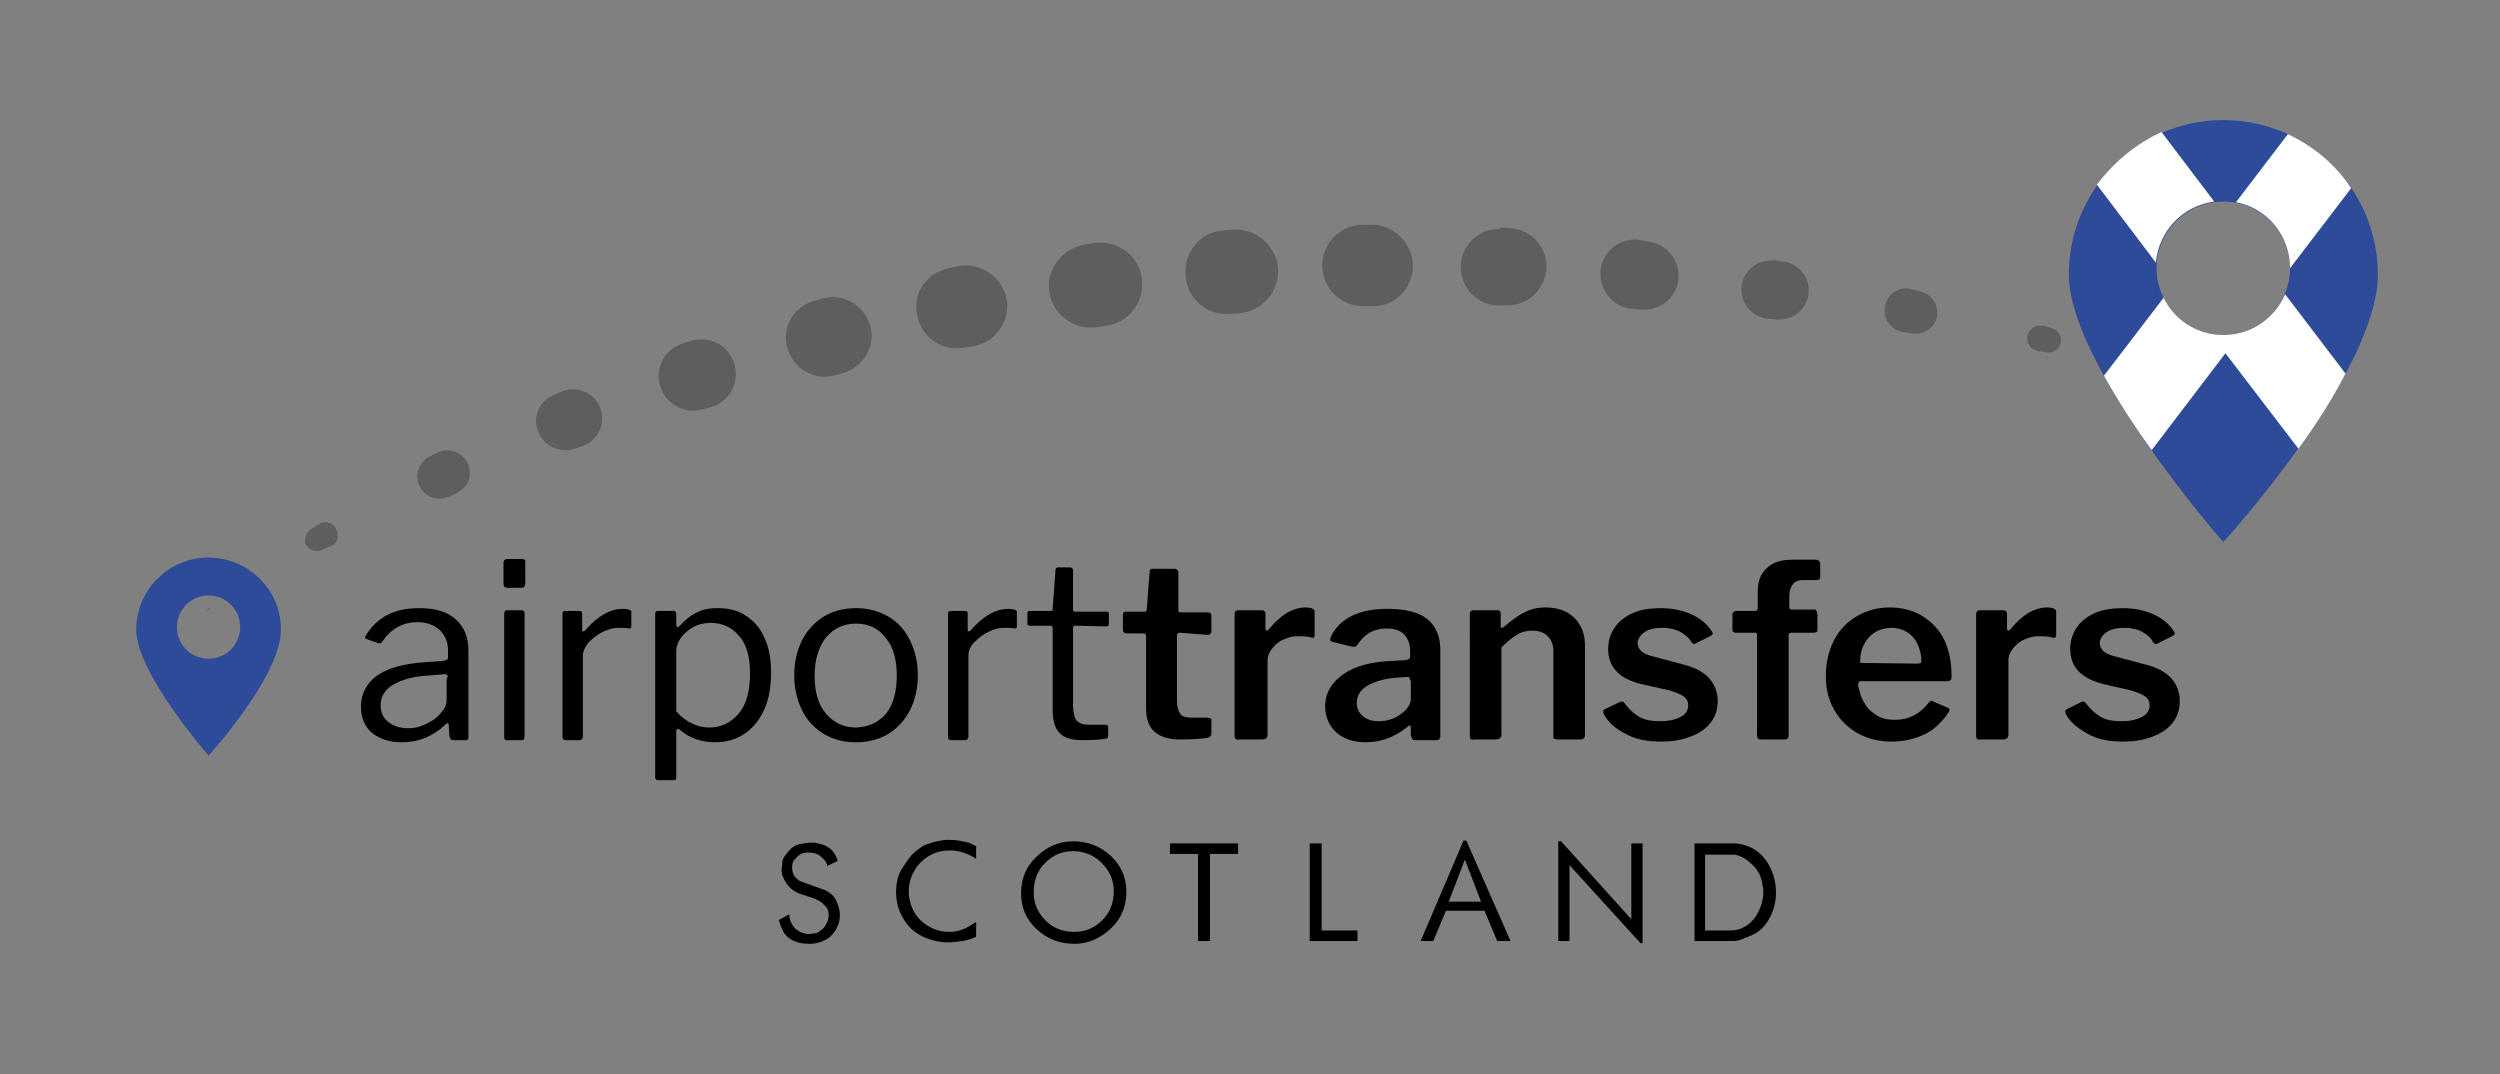 <?xml version="1.0" encoding="utf-8"?>
<!-- Generator: Adobe Illustrator 23.0.1, SVG Export Plug-In . SVG Version: 6.00 Build 0)  -->
<svg version="1.1" id="Layer_1" xmlns="http://www.w3.org/2000/svg" xmlns:xlink="http://www.w3.org/1999/xlink" x="0px" y="0px"
	 viewBox="0 0 356 153" style="enable-background:new 0 0 356 153;" xml:space="preserve">
<rect x="0" y="0" width="356" height="153" fill="#808080" stroke="none"/>
<style type="text/css">
	.st0{fill:#5D5E5E;}
	.st1{fill:#2E4B9A;}
	.st2{fill:#FFFFFF;}
</style>
<g>
	<g>
		<path class="st0" d="M29.3,87.1l0.5-0.5c0,0,0.1,0,0.1,0c0,0,0,0.1,0,0.1l0,0L29.3,87.1z"/>
		<path class="st0" d="M44.2,75.4l1.1-0.7c0.8-0.6,2-0.4,2.5,0.5s0.4,2-0.5,2.5c-0.1,0.1-0.2,0.1-0.3,0.1l0,0l-1.2,0.5l0,0
			c-0.9,0.4-1.9,0-2.3-0.8C43.3,76.8,43.6,75.9,44.2,75.4z"/>
		<path class="st0" d="M61,65.1l1.2-0.6c1.5-0.8,3.4-0.3,4.3,1.3s0.3,3.4-1.3,4.3c-0.1,0.1-0.2,0.1-0.3,0.2h0l-1.2,0.5l0,0
			c-1.6,0.6-3.3-0.1-4-1.7C59,67.5,59.7,65.9,61,65.1z"/>
		<path class="st0" d="M78.7,56.3l1.2-0.5c2.1-0.9,4.6,0,5.5,2.1c0.9,2.1,0,4.5-2.1,5.5c-0.1,0-0.2,0.1-0.3,0.1l0,0l-1.2,0.4l0,0
			c-2.1,0.7-4.5-0.4-5.2-2.6C75.8,59.4,76.8,57.2,78.7,56.3z"/>
		<path class="st0" d="M97,49l1.2-0.4c2.6-0.9,5.4,0.4,6.3,3c0.9,2.5-0.4,5.4-3,6.3c-0.1,0-0.2,0.1-0.3,0.1l0,0l-1.2,0.3l0,0
			c-2.6,0.7-5.3-0.8-6-3.4C93.3,52.4,94.6,49.8,97,49z"/>
		<path class="st0" d="M115.8,42.9l1.3-0.4c2.9-0.8,5.9,0.9,6.8,3.8s-0.9,5.9-3.8,6.8c-0.1,0-0.2,0-0.3,0.1l0,0l-1.2,0.3l0,0
			c-2.9,0.7-5.8-1.2-6.5-4.1C111.3,46.5,113.1,43.7,115.8,42.9z"/>
		<path class="st0" d="M135.1,38.2l1.3-0.3c3.1-0.6,6.2,1.4,6.9,4.5s-1.4,6.2-4.5,6.9c0,0-0.1,0-0.1,0l-0.1,0l-1.3,0.2h0
			c-3.1,0.6-6.2-1.5-6.7-4.7C129.9,41.8,132,38.8,135.1,38.2z"/>
		<path class="st0" d="M154.6,34.8l1.3-0.2c3.3-0.4,6.3,1.8,6.7,5.1s-1.9,6.3-5.1,6.7l-0.1,0h0l-1.3,0.2h0c-3.3,0.4-6.3-1.9-6.7-5.2
			C149,38.3,151.3,35.3,154.6,34.8z"/>
		<path class="st0" d="M174.3,32.8l1.3-0.1c3.3-0.2,6.1,2.3,6.4,5.5c0.2,3.3-2.2,6.1-5.5,6.4h0l-1.3,0.1h0c-3.3,0.3-6.2-2.2-6.4-5.5
			S170.9,33,174.3,32.8L174.3,32.8z"/>
		<path class="st0" d="M194,32l1.3,0c3.2,0,5.8,2.6,5.9,5.8c0,3.2-2.5,5.8-5.6,5.8h0l-1.3,0h0c-3.2,0.1-5.9-2.4-6-5.6s2.4-5.9,5.6-6
			C193.9,32,194,32,194,32z"/>
		<path class="st0" d="M213.8,32.4l1.3,0.1c3,0.2,5.3,2.7,5.1,5.8c-0.2,2.9-2.6,5.2-5.5,5.2h0l-1.3,0h0c-3,0-5.4-2.5-5.4-5.5
			c0-3,2.5-5.5,5.6-5.4C213.6,32.4,213.7,32.4,213.8,32.4z"/>
		<path class="st0" d="M233.4,34.2l1.3,0.2c2.7,0.3,4.6,2.8,4.3,5.4c-0.3,2.6-2.5,4.4-5.1,4.3h0l-1.3-0.1h0
			c-2.7-0.1-4.8-2.5-4.7-5.2s2.4-4.8,5.2-4.7C233.2,34.1,233.3,34.1,233.4,34.2z"/>
		<path class="st0" d="M252.9,37.1l1.3,0.2c2.2,0.4,3.7,2.5,3.3,4.8c-0.4,2.1-2.3,3.5-4.4,3.4h0l-1.3-0.1h0c-2.3-0.2-4-2.2-3.8-4.5
			c0.2-2.3,2.2-4,4.5-3.8C252.7,37,252.8,37,252.9,37.1z"/>
		<path class="st0" d="M272.2,41.2l1.3,0.3c1.6,0.4,2.7,2.1,2.3,3.7c-0.4,1.5-1.8,2.5-3.4,2.3h0l-1.3-0.2h0c-1.7-0.2-3-1.8-2.7-3.5
			c0.2-1.7,1.8-3,3.5-2.7C271.9,41.1,272,41.1,272.2,41.2z"/>
		<path class="st0" d="M291.1,46.4l1.2,0.4c0.9,0.3,1.4,1.3,1.1,2.2c-0.3,0.8-1.1,1.3-1.9,1.2h0l-1.3-0.2c-1-0.2-1.7-1.1-1.5-2.1
			s1.1-1.7,2.1-1.5C290.9,46.4,291,46.4,291.1,46.4z"/>
		<path class="st0" d="M309.6,53l0.6,0.3l-0.7-0.1c0,0-0.1,0-0.1-0.1S309.5,53,309.6,53C309.6,53,309.6,53,309.6,53z"/>
	</g>
</g>
<g>
	<path d="M57.2,105.7c-1.8,0-3.2-0.5-4.3-1.4c-1-0.9-1.5-2.1-1.5-3.7c0-1.8,0.8-3.3,2.3-4.4c1.6-1.1,3.8-1.7,6.8-1.9l2.7-0.2
		c0.4-0.1,0.6-0.2,0.6-0.5v-0.9c0-1.3-0.4-2.2-1.2-3c-0.8-0.7-1.8-1.1-3.2-1.1c-2,0-3.7,0.9-5,2.8c-0.1,0.1-0.1,0.2-0.2,0.2
		s-0.2,0-0.3,0L52.2,91c-0.1,0-0.2-0.1-0.2-0.2c0-0.1,0-0.2,0.1-0.3c0.7-1.2,1.7-2.2,3-2.9s2.8-1,4.6-1c2.3,0,4,0.5,5.2,1.6
		c1.2,1.1,1.8,2.5,1.8,4.4v12.3c0,0.2,0,0.3-0.1,0.4s-0.2,0.1-0.4,0.1h-1.7c-0.3,0-0.4-0.2-0.5-0.6l-0.1-1.6c0-0.2-0.1-0.2-0.2-0.2
		c-0.1,0-0.2,0.1-0.3,0.2C61.6,104.9,59.6,105.7,57.2,105.7z M63.3,96l-2.3,0.2c-2.2,0.1-3.8,0.6-5,1.3s-1.8,1.7-1.8,2.9
		c0,1,0.3,1.8,1.1,2.4c0.7,0.6,1.7,0.9,2.8,0.9c0.7,0,1.4-0.1,2.1-0.4c0.7-0.3,1.3-0.6,1.8-1c0.5-0.4,0.9-0.9,1.2-1.3
		c0.3-0.5,0.4-0.9,0.4-1.4v-2.9C63.9,96.2,63.7,96,63.3,96z"/>
	<path d="M74.8,83c0,0.2-0.1,0.4-0.1,0.5s-0.3,0.2-0.5,0.2h-2c-0.3,0-0.5-0.2-0.5-0.6v-2.9c0-0.4,0.2-0.6,0.5-0.6h2.2
		c0.1,0,0.3,0.1,0.3,0.1c0.1,0.1,0.1,0.2,0.1,0.4C74.8,80.1,74.8,83,74.8,83z M74.7,104.8c0,0.2-0.1,0.4-0.1,0.5s-0.3,0.1-0.5,0.1
		h-1.8c-0.2,0-0.3,0-0.4-0.1s-0.1-0.2-0.1-0.4V87.4c0-0.3,0.1-0.5,0.4-0.5h2.1c0.3,0,0.4,0.2,0.4,0.4
		C74.7,87.4,74.7,104.8,74.7,104.8z"/>
	<path d="M80.1,104.9V87.4c0-0.3,0.1-0.4,0.4-0.4h2c0.3,0,0.4,0.1,0.4,0.4v2.3c0,0.1,0,0.2,0.1,0.2s0.2,0,0.3-0.1
		c1.8-2.1,3.6-3.1,5.4-3.1c0.8,0,1.2,0.2,1.2,0.4v2.1c0,0.2-0.1,0.3-0.3,0.3c-0.4-0.1-0.9-0.1-1.6-0.1c-0.7,0-1.4,0.2-2.2,0.6
		s-1.4,0.9-2,1.5c-0.5,0.6-0.8,1.3-0.8,1.9v11.5c0,0.3-0.2,0.5-0.5,0.5h-1.9C80.2,105.4,80.1,105.2,80.1,104.9z"/>
	<path d="M96.3,87.5v1.5c0,0.2,0.1,0.3,0.2,0.3c0.1,0,0.2-0.1,0.3-0.2c0.5-0.5,0.9-0.9,1.3-1.2s0.9-0.6,1.6-0.9
		c0.7-0.3,1.6-0.4,2.5-0.4c1.5,0,2.8,0.3,3.9,1s2.1,1.7,2.7,3.1c0.7,1.4,1,3.1,1,5.1c0,2-0.3,3.8-1,5.3c-0.7,1.5-1.6,2.6-2.8,3.4
		c-1.2,0.8-2.6,1.2-4.2,1.2c-1.9,0-3.6-0.6-4.9-1.7c-0.2-0.2-0.3-0.2-0.4-0.2c-0.1,0-0.2,0.2-0.2,0.4v6.5c0,0.3-0.1,0.4-0.4,0.4
		h-2.2c-0.3,0-0.4-0.2-0.4-0.4V87.5c0-0.2,0-0.3,0.1-0.4c0.1-0.1,0.2-0.1,0.4-0.1h1.8C96.1,86.9,96.3,87.1,96.3,87.5z M98.5,103
		c0.8,0.4,1.6,0.6,2.5,0.6c1.7,0,3.1-0.7,4.2-2c1.1-1.3,1.6-3.2,1.6-5.7c0-2.4-0.5-4.2-1.6-5.4c-1-1.2-2.4-1.8-4-1.8
		c-0.9,0-1.8,0.2-2.5,0.6s-1.3,0.9-1.8,1.6c-0.4,0.6-0.6,1.2-0.6,1.8v8.6C97,102.1,97.8,102.7,98.5,103z"/>
	<path d="M117.3,104.5c-1.3-0.8-2.4-1.9-3.1-3.4c-0.7-1.4-1.1-3.1-1.1-4.9c0-1.9,0.4-3.6,1.1-5s1.8-2.6,3.1-3.4
		c1.3-0.8,2.9-1.2,4.6-1.2s3.2,0.4,4.6,1.2s2.4,2,3.1,3.4c0.7,1.5,1.1,3.1,1.1,5c0,1.8-0.4,3.5-1.1,4.9c-0.7,1.4-1.8,2.6-3.1,3.4
		s-2.9,1.2-4.6,1.2C120.1,105.7,118.6,105.3,117.3,104.5z M126.2,101.6c1-1.3,1.5-3.1,1.5-5.4c0-2.3-0.5-4.1-1.6-5.4
		c-1-1.3-2.4-2-4.2-2c-1.8,0-3.2,0.7-4.3,2c-1,1.3-1.6,3.1-1.6,5.4c0,2.3,0.5,4.1,1.6,5.4s2.5,2,4.3,2
		C123.7,103.5,125.1,102.9,126.2,101.6z"/>
	<path d="M135,104.9V87.4c0-0.3,0.1-0.4,0.4-0.4h2c0.3,0,0.4,0.1,0.4,0.4v2.3c0,0.1,0,0.2,0.1,0.2s0.2,0,0.3-0.1
		c1.8-2.1,3.6-3.1,5.4-3.1c0.8,0,1.2,0.2,1.2,0.4v2.1c0,0.2-0.1,0.3-0.3,0.3c-0.4-0.1-0.9-0.1-1.6-0.1c-0.7,0-1.4,0.2-2.2,0.6
		c-0.8,0.4-1.4,0.9-2,1.5s-0.8,1.3-0.8,1.9v11.5c0,0.3-0.2,0.5-0.5,0.5h-1.9C135.1,105.4,135,105.2,135,104.9z"/>
	<path d="M153.1,89.1c-0.2,0-0.3,0.1-0.3,0.3v11c0,1,0.2,1.8,0.5,2.2c0.4,0.4,0.9,0.6,1.7,0.6h2.4c0.3,0,0.4,0.1,0.4,0.4l0,1.2
		c0,0.2-0.1,0.4-0.4,0.4c-0.6,0.1-1.7,0.2-3.3,0.2c-1.5,0-2.5-0.3-3.2-1c-0.7-0.7-1-1.8-1-3.3V89.5c0-0.3-0.1-0.4-0.4-0.4h-2.8
		c-0.3,0-0.4-0.1-0.4-0.3v-1.5c0-0.2,0.1-0.3,0.4-0.3h3c0.2,0,0.2-0.1,0.2-0.3l0.4-5.5c0-0.3,0.1-0.4,0.4-0.4h1.7
		c0.3,0,0.4,0.2,0.4,0.5v5.5c0,0.2,0.1,0.3,0.3,0.3h4.4c0.3,0,0.4,0.1,0.4,0.3v1.5c0,0.2-0.1,0.3-0.4,0.3L153.1,89.1L153.1,89.1z"/>
	<path d="M168,90.1c-0.2,0-0.4,0.1-0.4,0.4v9.3c0,0.9,0.2,1.5,0.5,1.9s0.9,0.5,1.8,0.5h2.1c0.1,0,0.3,0.1,0.4,0.1
		c0.1,0.1,0.1,0.2,0.1,0.3l0,1.8c0,0.4-0.2,0.6-0.7,0.7c-0.8,0.1-2.1,0.2-3.8,0.2c-1.6,0-2.8-0.4-3.6-1.1c-0.8-0.7-1.2-1.8-1.2-3.3
		V90.6c0-0.3-0.1-0.4-0.4-0.4h-2.3c-0.4,0-0.6-0.2-0.6-0.5v-2.2c0-0.3,0.2-0.4,0.5-0.4h2.6c0.2,0,0.3-0.1,0.3-0.3l0.4-5.3
		c0-0.2,0.1-0.3,0.1-0.4c0.1-0.1,0.2-0.1,0.4-0.1h3.1c0.1,0,0.3,0.1,0.4,0.2c0.1,0.1,0.1,0.3,0.1,0.4v5.3c0,0.2,0.1,0.3,0.3,0.3h3.9
		c0.4,0,0.5,0.2,0.5,0.5v2.2c0,0.3-0.2,0.5-0.6,0.5L168,90.1L168,90.1z"/>
	<path d="M175.8,104.8V87.5c0-0.4,0.2-0.6,0.5-0.6h3.4c0.3,0,0.5,0.2,0.5,0.5v2.1c0,0.2,0.1,0.3,0.2,0.3c0.1,0,0.2-0.1,0.3-0.2
		c0.8-1,1.6-1.7,2.5-2.3c0.9-0.5,1.8-0.8,2.7-0.8c0.8,0,1.3,0.2,1.3,0.6v3.3c0,0.3-0.1,0.5-0.4,0.4c-0.6-0.2-1.4-0.2-2.2-0.2
		c-0.6,0-1.2,0.2-1.9,0.5c-0.7,0.3-1.2,0.8-1.6,1.3c-0.4,0.5-0.6,1.1-0.6,1.6v10.6c0,0.5-0.3,0.7-0.8,0.7h-3.1
		C176,105.4,175.8,105.2,175.8,104.8z"/>
	<path d="M194.5,105.7c-1.8,0-3.2-0.5-4.2-1.4s-1.6-2.2-1.6-3.7c0-1.9,0.9-3.4,2.6-4.6s4.1-1.8,7.2-1.9l1.7-0.1
		c0.4-0.1,0.6-0.2,0.6-0.5v-0.8c0-1-0.3-1.8-0.9-2.4s-1.4-0.8-2.5-0.8c-1.8,0-3.1,0.8-4.1,2.3c-0.1,0.1-0.1,0.2-0.2,0.2
		c-0.1,0.1-0.1,0.1-0.2,0.1c-0.1,0-0.2,0-0.3,0l-2.9-0.7c-0.2-0.1-0.3-0.2-0.3-0.3c0-0.1,0.1-0.3,0.1-0.4c0.6-1.3,1.6-2.3,3-3
		s3.1-1,5.1-1c2.6,0,4.5,0.5,5.7,1.5s1.8,2.5,1.8,4.3v12.2c0,0.3,0,0.4-0.1,0.5c-0.1,0.1-0.2,0.2-0.5,0.2h-3c-0.2,0-0.4-0.1-0.4-0.2
		s-0.2-0.3-0.2-0.6l0-1c0-0.2-0.1-0.3-0.2-0.3c-0.1,0-0.2,0.1-0.4,0.3C198.5,105,196.6,105.7,194.5,105.7z M200.7,96.5
		c-0.1-0.1-0.2-0.1-0.4-0.1l-1.4,0.1c-1.6,0.1-3,0.5-4.1,1.1c-1.1,0.6-1.6,1.5-1.6,2.5c0,0.8,0.3,1.4,0.9,1.9
		c0.6,0.5,1.3,0.7,2.3,0.7c1.2,0,2.3-0.4,3.2-1.1c0.9-0.7,1.3-1.4,1.3-2.1V97C200.8,96.8,200.7,96.6,200.7,96.5z"/>
	<path d="M209.4,105.2c-0.1-0.1-0.1-0.3-0.1-0.5V87.5c0-0.4,0.2-0.6,0.5-0.6h3.5c0.3,0,0.4,0.2,0.4,0.5v1.8c0,0.1,0,0.2,0.1,0.2
		s0.2,0,0.3-0.1c1.1-0.9,2.1-1.7,3-2.1c0.9-0.5,1.9-0.7,3-0.7c1.7,0,3.1,0.5,4.1,1.5c1,1,1.5,2.3,1.5,3.9v12.7
		c0,0.5-0.2,0.7-0.7,0.7h-3.2c-0.2,0-0.4-0.1-0.5-0.1s-0.1-0.3-0.1-0.5v-12c0-0.9-0.3-1.6-0.8-2.1s-1.2-0.8-2.2-0.8
		c-0.8,0-1.6,0.2-2.2,0.6c-0.7,0.4-1.4,1-2.2,1.8v12.4c0,0.3-0.1,0.4-0.2,0.5c-0.1,0.1-0.3,0.2-0.6,0.2h-3.1
		C209.6,105.4,209.5,105.3,209.4,105.2z"/>
	<path d="M239.3,90c-0.7-0.4-1.6-0.6-2.6-0.6c-1,0-1.9,0.2-2.5,0.6s-1,1-1,1.6c0,0.4,0.2,0.8,0.5,1.1s0.9,0.6,1.8,0.8l4.1,1.1
		c1.7,0.4,3,1.1,3.8,2c0.8,0.9,1.2,2,1.2,3.2c0,1.2-0.3,2.2-1,3.1c-0.7,0.9-1.6,1.5-2.9,2s-2.6,0.7-4.2,0.7c-1.9,0-3.6-0.3-5-1.1
		c-1.4-0.7-2.5-1.6-3.1-2.8c-0.1-0.2-0.1-0.3-0.1-0.4c0-0.1,0.1-0.3,0.2-0.3l2.1-1c0.2-0.1,0.3-0.1,0.4-0.1c0.1,0,0.2,0.1,0.3,0.2
		c0.6,0.8,1.2,1.4,2,1.9c0.8,0.5,1.8,0.7,3.1,0.7c1.2,0,2.1-0.2,2.9-0.6s1.1-1,1.1-1.7c0-0.5-0.2-0.9-0.6-1.2
		c-0.4-0.3-1.1-0.6-2.1-0.9l-3.6-0.8c-1.8-0.4-3.1-1-3.9-1.9c-0.8-0.8-1.2-1.9-1.2-3.2c0-1.1,0.3-2.1,0.9-3s1.5-1.6,2.6-2.1
		s2.5-0.7,4-0.7c1.6,0,3.1,0.3,4.4,0.9s2.2,1.4,2.8,2.3c0.1,0.2,0.2,0.3,0.2,0.4c0,0.1-0.1,0.2-0.2,0.3l-2.2,1.1
		c-0.1,0.1-0.2,0.1-0.2,0.1c-0.2,0-0.3-0.1-0.4-0.2C240.6,90.9,240,90.4,239.3,90z"/>
	<path d="M258.8,87.5v2.2c0,0.3-0.2,0.4-0.5,0.4h-3.2c-0.2,0-0.4,0.1-0.4,0.3v14.3c0,0.4-0.2,0.6-0.5,0.6h-3.5
		c-0.3,0-0.5-0.2-0.5-0.6V90.4c0-0.2-0.1-0.3-0.2-0.3h-2.8c-0.4,0-0.5-0.2-0.5-0.4v-2.2c0-0.3,0.2-0.5,0.6-0.5h2.6
		c0.3,0,0.4-0.2,0.4-0.4v-2.3c0-1.5,0.4-2.6,1.3-3.4c0.8-0.8,2-1.2,3.6-1.2h3.3c0.4,0,0.7,0.2,0.7,0.6l0,1.9c0,0.1,0,0.3-0.1,0.3
		s-0.2,0.1-0.4,0.1h-2c-0.6,0-1.1,0.2-1.4,0.6s-0.5,0.9-0.5,1.6v1.7c0,0.2,0.1,0.3,0.4,0.3h3.3C258.6,86.9,258.8,87.1,258.8,87.5z"
		/>
	<path d="M265.5,100.1c0.4,0.8,1,1.3,1.8,1.8s1.6,0.6,2.6,0.6c1,0,1.8-0.2,2.6-0.6s1.5-1,2.2-1.9c0.1-0.1,0.2-0.2,0.3-0.2
		s0.2,0,0.3,0.1l2.1,0.9c0.2,0.1,0.2,0.2,0.2,0.3c0,0.1,0,0.2-0.1,0.3c-1,1.5-2.2,2.6-3.5,3.2s-2.8,1-4.7,1c-1.8,0-3.3-0.4-4.8-1.2
		c-1.4-0.8-2.5-1.9-3.3-3.3s-1.2-3-1.2-4.8c0-1.9,0.4-3.7,1.2-5.2c0.8-1.5,1.9-2.6,3.3-3.4c1.4-0.8,2.9-1.2,4.6-1.2
		c1.7,0,3.3,0.4,4.6,1.2c1.3,0.8,2.4,1.9,3.1,3.3s1.1,3.2,1.1,5.2v0.1c0,0.2,0,0.4-0.1,0.5c-0.1,0.1-0.2,0.2-0.5,0.2h-12.3
		c-0.3,0-0.4,0.2-0.4,0.6C264.8,98.5,265,99.4,265.5,100.1z M273,94.5c0.2,0,0.4,0,0.5-0.1s0.1-0.2,0.1-0.4c0-0.7-0.2-1.5-0.5-2.2
		c-0.3-0.7-0.8-1.3-1.4-1.7c-0.6-0.4-1.4-0.7-2.3-0.7c-1.4,0-2.5,0.5-3.3,1.4s-1.3,2.2-1.2,3.6L273,94.5L273,94.5z"/>
	<path d="M281.4,104.8V87.5c0-0.4,0.2-0.6,0.5-0.6h3.4c0.3,0,0.5,0.2,0.5,0.5v2.1c0,0.2,0.1,0.3,0.2,0.3c0.1,0,0.2-0.1,0.3-0.2
		c0.8-1,1.6-1.7,2.5-2.3c0.9-0.5,1.8-0.8,2.7-0.8c0.8,0,1.3,0.2,1.3,0.6v3.3c0,0.3-0.1,0.5-0.5,0.4c-0.6-0.2-1.4-0.2-2.2-0.2
		c-0.6,0-1.2,0.2-1.9,0.5c-0.7,0.3-1.2,0.8-1.6,1.3c-0.4,0.5-0.6,1.1-0.6,1.6v10.6c0,0.5-0.3,0.7-0.8,0.7H282
		C281.6,105.4,281.4,105.2,281.4,104.8z"/>
	<path d="M305.1,90c-0.7-0.4-1.6-0.6-2.6-0.6c-1,0-1.9,0.2-2.5,0.6s-1,1-1,1.6c0,0.4,0.2,0.8,0.5,1.1s0.9,0.6,1.8,0.8l4.1,1.1
		c1.7,0.4,3,1.1,3.8,2c0.8,0.9,1.2,2,1.2,3.2c0,1.2-0.3,2.2-1,3.1c-0.7,0.9-1.6,1.5-2.9,2s-2.6,0.7-4.2,0.7c-1.9,0-3.6-0.3-5-1.1
		s-2.5-1.6-3.1-2.8c-0.1-0.2-0.1-0.3-0.1-0.4c0-0.1,0.1-0.3,0.2-0.3l2-1c0.2-0.1,0.3-0.1,0.4-0.1c0.1,0,0.2,0.1,0.3,0.2
		c0.6,0.8,1.2,1.4,2,1.9c0.8,0.5,1.8,0.7,3.1,0.7c1.2,0,2.1-0.2,2.9-0.6s1.1-1,1.1-1.7c0-0.5-0.2-0.9-0.6-1.2
		c-0.4-0.3-1.1-0.6-2.1-0.9l-3.5-0.8c-1.8-0.4-3-1-3.9-1.9c-0.8-0.8-1.2-1.9-1.2-3.2c0-1.1,0.3-2.1,0.9-3c0.6-0.9,1.5-1.6,2.6-2.1
		s2.5-0.7,4-0.7c1.6,0,3.1,0.3,4.4,0.9c1.3,0.6,2.2,1.4,2.8,2.3c0.1,0.2,0.2,0.3,0.2,0.4c0,0.1-0.1,0.2-0.2,0.3l-2.2,1.1
		c-0.1,0.1-0.2,0.1-0.2,0.1c-0.2,0-0.3-0.1-0.5-0.2C306.4,90.9,305.8,90.4,305.1,90z"/>
	<path d="M119.3,122.6l-1.5,0.7c-0.1-0.6-0.5-1-1-1.4s-1.1-0.5-1.7-0.5c-0.5,0-0.9,0.1-1.2,0.3s-0.6,0.5-0.9,0.9
		c-0.2,0.3-0.2,0.7-0.2,1c0,0.8,0.4,1.5,1.2,1.9l3.6,1.3c0.7,0.4,1.2,0.8,1.5,1.5s0.5,1.3,0.5,2c0,0.6-0.1,1.2-0.4,1.7
		c-0.2,0.6-0.6,1-1.1,1.5c-0.9,0.6-1.8,0.9-2.9,0.9c-1,0-1.9-0.2-2.7-0.7c-0.4-0.3-0.8-0.7-1-1.1s-0.4-0.9-0.6-1.6l1.5-0.8
		c0,0.8,0.3,1.4,0.8,2c0.6,0.5,1.2,0.8,2,0.8c0.3,0,0.6-0.1,0.9-0.1s0.6-0.3,0.9-0.5s0.5-0.5,0.7-0.9c0.2-0.4,0.3-0.7,0.3-1.1
		c0-0.6-0.1-1-0.4-1.3s-0.5-0.5-0.6-0.6c-0.2-0.1-0.5-0.3-0.9-0.5l-2.4-0.8c-0.7-0.3-1.3-0.8-1.7-1.4c-0.4-0.6-0.7-1.2-0.7-2
		c0-0.2,0.1-0.5,0.1-1s0.4-1,0.9-1.6s1.1-0.9,1.6-1s1.1-0.2,1.6-0.2c0.2,0,0.4,0,0.5,0c0.1,0,0.4,0.1,0.9,0.2s1,0.4,1.5,0.8
		C118.7,121.3,119.1,121.9,119.3,122.6z"/>
	<path d="M139,133.4c-0.6,0.3-1.3,0.5-2,0.6s-1.4,0.2-2,0.2c-1,0-1.9-0.2-2.8-0.5s-1.7-0.8-2.4-1.4c-1.5-1.5-2.2-3.3-2.2-5.3
		c0-1.3,0.3-2.5,0.9-3.4c0.6-0.9,1.1-1.7,1.7-2.2c0.6-0.5,1.1-0.9,1.6-1.1s0.9-0.3,1.2-0.4s0.6-0.1,1-0.2s0.6-0.1,1-0.1
		c0.5,0,0.9,0,1.5,0.1c0.5,0.1,1,0.2,1.5,0.3l1,0.5v1.8c-1.2-0.8-2.4-1.2-3.8-1.2c-0.9,0-1.8,0.2-2.6,0.6s-1.5,1-2.1,1.8
		c-0.3,0.5-0.6,1-0.8,1.6s-0.3,1.2-0.3,1.8c0,1.1,0.3,2.1,0.8,3s1.3,1.6,2.2,2.1c0.9,0.5,1.9,0.7,2.8,0.7c1,0,2-0.3,2.8-0.8l1-0.6
		L139,133.4L139,133.4z"/>
	<path d="M160.4,127c0,2-0.7,3.8-2.2,5.2s-3.2,2.2-5.2,2.2c-2.1,0-3.9-0.7-5.4-2.1s-2.2-3.1-2.2-5.1c0-2.1,0.7-3.8,2.2-5.2
		c1.4-1.4,3.2-2.2,5.2-2.2c2.1,0,3.9,0.7,5.4,2.1C159.6,123.2,160.4,124.9,160.4,127z M158.6,126.9c0-1.6-0.6-2.9-1.7-4
		s-2.5-1.7-4.1-1.7c-1.6,0-2.9,0.6-4,1.7s-1.6,2.5-1.6,4.2c0,1.6,0.6,2.9,1.7,4s2.5,1.6,4.1,1.6c1.6,0,2.9-0.6,4-1.7
		C158.1,129.9,158.6,128.5,158.6,126.9z"/>
	<path d="M176.3,121.6h-4V134h-1.7v-12.4h-4v-1.5h9.7L176.3,121.6L176.3,121.6z"/>
	<path d="M193.3,134h-6.8v-13.9h1.7v12.4h5.1L193.3,134L193.3,134z"/>
	<path d="M215.1,134h-1.9l-1.8-4.3h-5.5l-1.8,4.3h-1.8l6.1-14.3h0.4L215.1,134z M210.9,128.4l-2.3-6l-2.3,6H210.9z"/>
	<path d="M233.9,134.3h-0.3l-10.1-11.1V134h-1.6v-14.2h0.4l10,11.1v-10.8h1.6V134.3z"/>
	<path d="M249.4,133.2c-0.5,0.2-1,0.4-1.5,0.6s-1,0.2-1.4,0.2h-5.2v-13.9h5.9c1.8,0.2,3.1,0.9,4.2,2.3c1,1.4,1.5,3,1.5,4.7
		c0,1.3-0.3,2.5-0.9,3.6S250.6,132.7,249.4,133.2z M251,126.2c-0.1-1.1-0.5-2.1-1.3-2.9s-1.6-1.4-2.7-1.6h-4.2v10.8h3.6
		c1.4,0,2.5-0.6,3.4-1.7c0.8-1.1,1.3-2.4,1.3-3.8C251.1,126.7,251.1,126.4,251,126.2z"/>
</g>
<g>
	<path class="st1" d="M29.7,79.4c-5.7,0-10.3,4.6-10.3,10.3c0,6.1,10.3,17.9,10.3,17.9s10.3-11.3,10.3-17.9
		C40.1,84.1,35.4,79.4,29.7,79.4z M29.7,93.8c-2.5,0-4.5-2-4.5-4.5s2-4.5,4.5-4.5s4.5,2,4.5,4.5S32.2,93.8,29.7,93.8z"/>
</g>
<g>
	<path class="st1" d="M316.6,17.1c-12.2,0-22,9.9-22,22c0,13,22,38.1,22,38.1s22-24.1,22-38.1C338.6,26.9,328.7,17.1,316.6,17.1z
		 M316.6,47.7c-5.3,0-9.5-4.3-9.5-9.5c0-5.3,4.3-9.5,9.5-9.5c5.3,0,9.5,4.3,9.5,9.5C326.1,43.4,321.8,47.7,316.6,47.7z"/>
</g>
<g>
	<path class="st2" d="M325.8,19.1l-7.4,9.7c4.4,0.8,7.7,4.7,7.7,9.4l8.7-11.4C332.6,23.4,329.4,20.8,325.8,19.1z"/>
	<path class="st2" d="M325.4,41.9c-1.5,3.4-4.8,5.8-8.8,5.8c-3.8,0-7-2.2-8.5-5.3l-8.5,11.1c2,3.6,4.4,7.3,6.8,10.6l10.5-13.8
		l10.4,13.6c2.4-3.3,4.8-7,6.7-10.7L325.4,41.9z"/>
	<path class="st2" d="M298.6,26.3l8.4,11.1c0.4-4.5,3.8-8.1,8.3-8.7l-7.5-9.9C304.1,20.5,301,23.1,298.6,26.3z"/>
</g>
</svg>
